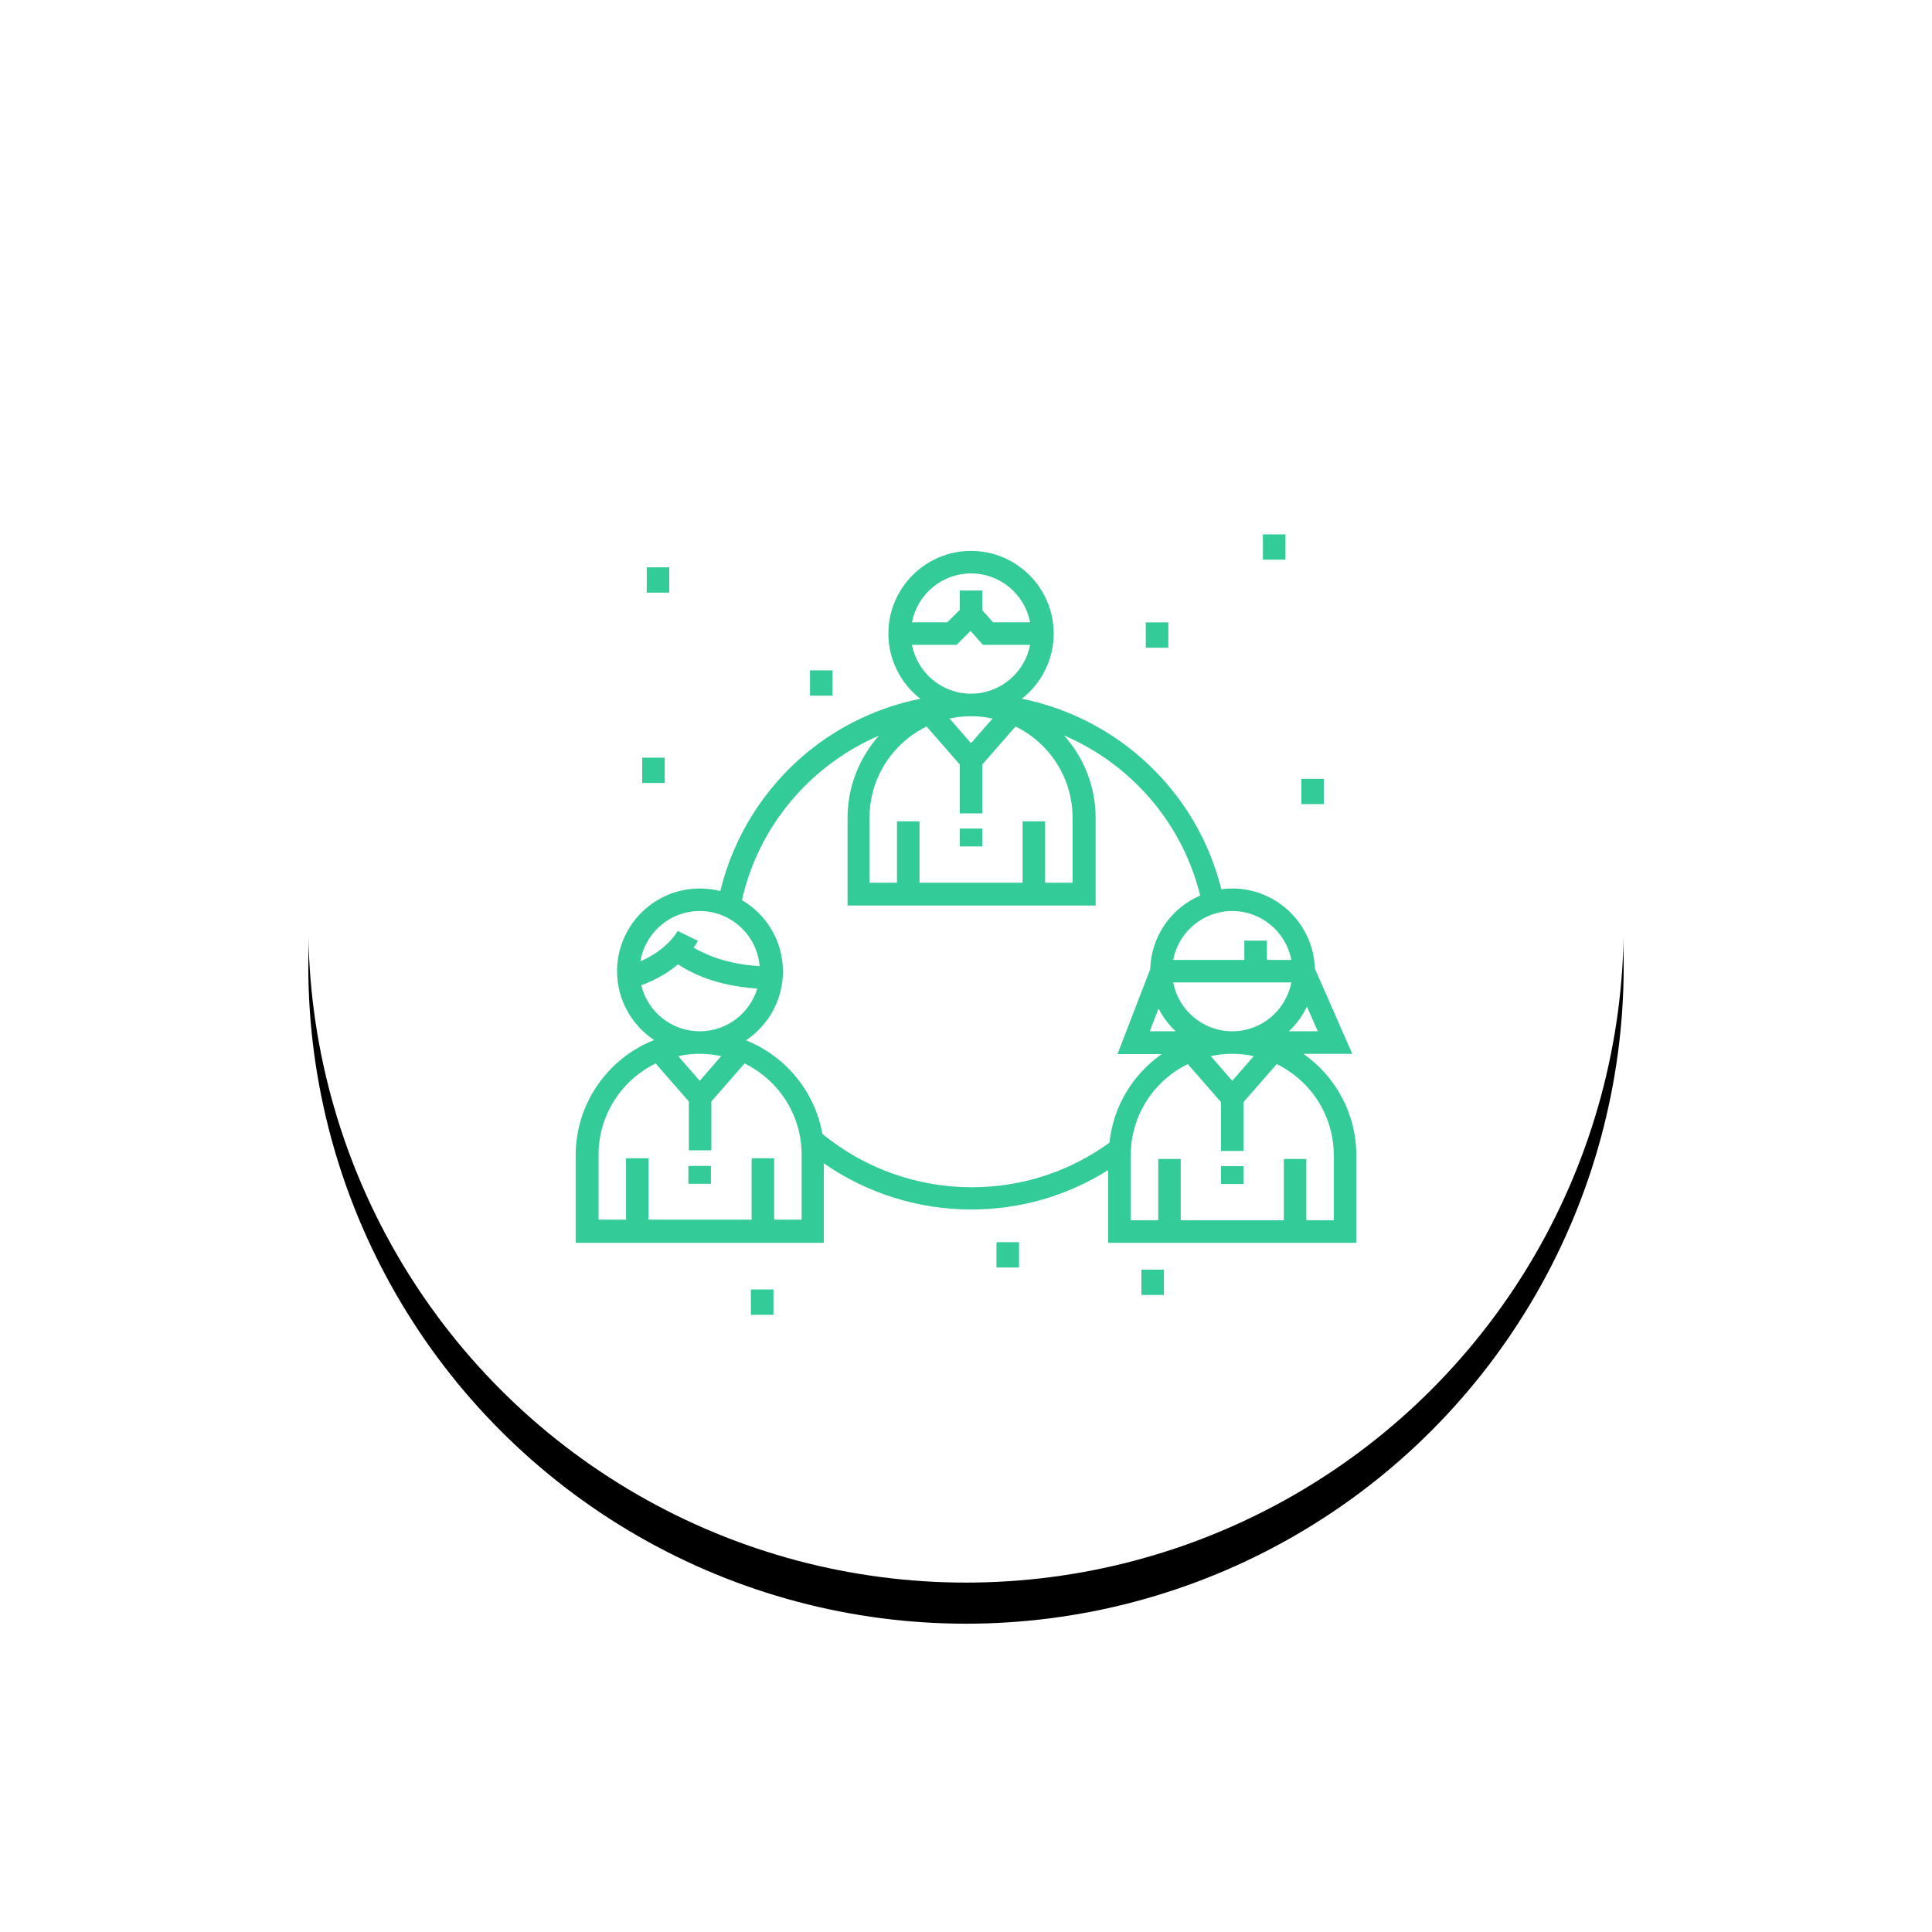 <?xml version="1.0" encoding="UTF-8"?> <svg xmlns="http://www.w3.org/2000/svg" xmlns:xlink="http://www.w3.org/1999/xlink" width="94px" height="94px" viewBox="0 0 94 94" version="1.1"><title>2-2</title><defs><circle id="path-1" cx="32" cy="32" r="32"></circle><filter x="-36.7%" y="-33.6%" width="173.4%" height="173.4%" id="filter-2"><feOffset dx="0" dy="2" in="SourceAlpha" result="shadowOffsetOuter1"></feOffset><feGaussianBlur stdDeviation="7.5" in="shadowOffsetOuter1" result="shadowBlurOuter1"></feGaussianBlur><feColorMatrix values="0 0 0 0 0.2 0 0 0 0 0.796 0 0 0 0 0.596 0 0 0 0.25 0" type="matrix" in="shadowBlurOuter1"></feColorMatrix></filter></defs><g id="Illustration" stroke="none" stroke-width="1" fill="none" fill-rule="evenodd"><g id="Icon-sets-1" transform="translate(-876, -257)"><g id="2-2" transform="translate(891, 270)"><g id="Oval-3-Copy"><use fill="black" fill-opacity="1" filter="url(#filter-2)" xlink:href="#path-1"></use><use fill="#FFFFFF" fill-rule="evenodd" xlink:href="#path-1"></use></g><g id="teamwork" transform="translate(13, 13)" fill="#33CB98" fill-rule="nonzero"><polygon id="Rectangle-path" points="5.492 30.727 6.588 30.727 6.588 31.597 5.492 31.597"></polygon><path d="M35.416,25.273 L37.794,25.273 L35.974,21.129 C35.909,18.967 34.132,17.229 31.955,17.229 C31.775,17.229 31.597,17.242 31.423,17.265 C30.247,12.524 26.41,8.94 21.714,7.996 C22.658,7.26 23.267,6.113 23.267,4.825 C23.267,2.608 21.463,0.804 19.246,0.804 C17.028,0.804 15.224,2.608 15.224,4.825 C15.224,6.113 15.833,7.261 16.778,7.998 C14.768,8.401 12.871,9.293 11.276,10.606 C9.171,12.339 7.68,14.724 7.046,17.355 C6.726,17.273 6.39,17.229 6.045,17.229 C3.827,17.229 2.023,19.033 2.023,21.251 C2.023,22.648 2.74,23.881 3.824,24.602 C1.592,25.488 0.009,27.668 0.009,30.213 L0.009,34.469 L12.081,34.469 L12.081,30.6 C14.173,32.056 16.677,32.847 19.246,32.847 C21.638,32.847 23.924,32.186 25.919,30.927 L25.919,34.469 L37.991,34.469 L37.991,30.213 C37.991,28.172 36.972,26.365 35.416,25.273 Z M35.588,22.974 L36.116,24.177 L34.71,24.177 C35.072,23.836 35.371,23.429 35.588,22.974 Z M31.955,24.177 C30.529,24.177 29.338,23.151 29.081,21.799 L34.829,21.799 C34.572,23.151 33.381,24.177 31.955,24.177 Z M33.001,25.385 L31.955,26.585 L30.908,25.385 C31.246,25.312 31.596,25.272 31.955,25.272 C32.314,25.273 32.664,25.312 33.001,25.385 Z M29.2,24.177 L27.94,24.177 L28.368,23.066 C28.58,23.484 28.863,23.859 29.2,24.177 Z M31.955,18.325 C33.381,18.325 34.572,19.351 34.829,20.703 L33.639,20.703 L33.639,19.767 L32.543,19.767 L32.543,20.703 L29.081,20.703 C29.338,19.35 30.529,18.325 31.955,18.325 Z M19.245,1.9 C20.672,1.9 21.862,2.925 22.119,4.277 L20.314,4.277 L19.793,3.691 L19.793,2.731 L18.698,2.731 L18.698,3.671 L18.09,4.277 L16.372,4.277 C16.629,2.925 17.819,1.9 19.245,1.9 Z M16.371,5.373 L18.542,5.373 L19.221,4.696 L19.821,5.373 L22.119,5.373 C21.862,6.725 20.672,7.751 19.245,7.751 C17.819,7.751 16.629,6.725 16.371,5.373 Z M20.292,8.96 L19.245,10.159 L18.199,8.96 C18.537,8.887 18.886,8.847 19.245,8.847 C19.604,8.847 19.954,8.887 20.292,8.96 Z M17.083,9.347 L18.698,11.198 L18.698,13.574 L19.793,13.574 L19.793,11.198 L21.408,9.347 C23.051,10.15 24.186,11.839 24.186,13.787 L24.186,16.948 L22.849,16.948 L22.849,13.962 L21.753,13.962 L21.753,16.948 L16.738,16.948 L16.738,13.962 L15.642,13.962 L15.642,16.948 L14.305,16.948 L14.305,13.787 C14.305,11.838 15.44,10.15 17.083,9.347 Z M6.045,18.325 C7.575,18.325 8.834,19.506 8.96,21.005 C7.347,20.914 6.293,20.433 5.749,20.103 C5.881,19.917 5.944,19.793 5.953,19.775 L4.969,19.292 C4.948,19.334 4.501,20.183 3.158,20.775 C3.386,19.387 4.593,18.325 6.045,18.325 Z M3.201,21.938 C3.983,21.65 4.565,21.276 4.987,20.919 C5.601,21.33 6.862,21.976 8.846,22.096 C8.482,23.299 7.364,24.177 6.045,24.177 C4.668,24.177 3.511,23.221 3.201,21.938 Z M7.091,25.385 L6.045,26.585 L4.998,25.385 C5.336,25.312 5.686,25.272 6.045,25.272 C6.404,25.273 6.753,25.312 7.091,25.385 Z M11.003,33.343 L9.666,33.343 L9.666,30.356 L8.57,30.356 L8.57,33.343 L3.555,33.343 L3.555,30.356 L2.459,30.356 L2.459,33.343 L1.122,33.343 L1.122,30.182 C1.122,28.233 2.257,26.545 3.9,25.741 L5.515,27.593 L5.515,29.969 L6.61,29.969 L6.61,27.593 L8.225,25.741 C9.868,26.545 11.003,28.233 11.003,30.182 L11.003,33.343 Z M19.272,31.765 C16.625,31.765 14.054,30.844 12.013,29.17 C11.644,27.091 10.208,25.377 8.292,24.616 C9.377,23.895 10.093,22.662 10.093,21.265 C10.093,19.786 9.291,18.492 8.099,17.794 C8.917,14.147 11.467,11.214 14.765,9.792 C13.815,10.859 13.237,12.264 13.237,13.801 L13.237,18.058 L25.308,18.058 L25.308,13.801 C25.308,12.26 24.727,10.852 23.772,9.784 C27.011,11.172 29.522,14.017 30.394,17.571 C28.995,18.174 28.006,19.549 27.963,21.156 L26.37,25.287 L28.52,25.287 C27.127,26.266 26.165,27.817 25.979,29.597 C24.02,31.016 21.707,31.765 19.272,31.765 Z M35.558,33.373 L35.558,30.387 L34.463,30.387 L34.463,33.373 L29.447,33.373 L29.447,30.387 L28.352,30.387 L28.352,33.373 L27.015,33.373 L27.015,30.213 C27.015,28.264 28.149,26.576 29.792,25.772 L31.407,27.623 L31.407,30 L32.503,30 L32.503,27.623 L34.118,25.772 C35.761,26.576 36.895,28.264 36.895,30.213 L36.895,33.373 L35.558,33.373 Z" id="Shape"></path><polygon id="Rectangle-path" points="31.407 30.737 32.503 30.737 32.503 31.608 31.407 31.608"></polygon><polygon id="Rectangle-path" points="18.698 14.312 19.794 14.312 19.794 15.183 18.698 15.183"></polygon><rect id="Rectangle-path" x="11.41" y="6.616" width="1.096" height="1.231"></rect><polygon id="Rectangle-path" points="35.317 11.893 36.413 11.893 36.413 13.124 35.317 13.124"></polygon><polygon id="Rectangle-path" points="20.484 34.438 21.58 34.438 21.58 35.669 20.484 35.669"></polygon><polygon id="Rectangle-path" points="8.535 36.738 9.631 36.738 9.631 37.97 8.535 37.97"></polygon><polygon id="Rectangle-path" points="27.535 35.773 28.631 35.773 28.631 37.005 27.535 37.005"></polygon><polygon id="Rectangle-path" points="27.748 4.282 28.843 4.282 28.843 5.514 27.748 5.514"></polygon><rect id="Rectangle-path" x="33.446" y="0" width="1.096" height="1.231"></rect><rect id="Rectangle-path" x="3.467" y="1.603" width="1.096" height="1.231"></rect><polygon id="Rectangle-path" points="3.246 10.864 4.342 10.864 4.342 12.095 3.246 12.095"></polygon></g></g></g></g></svg> 